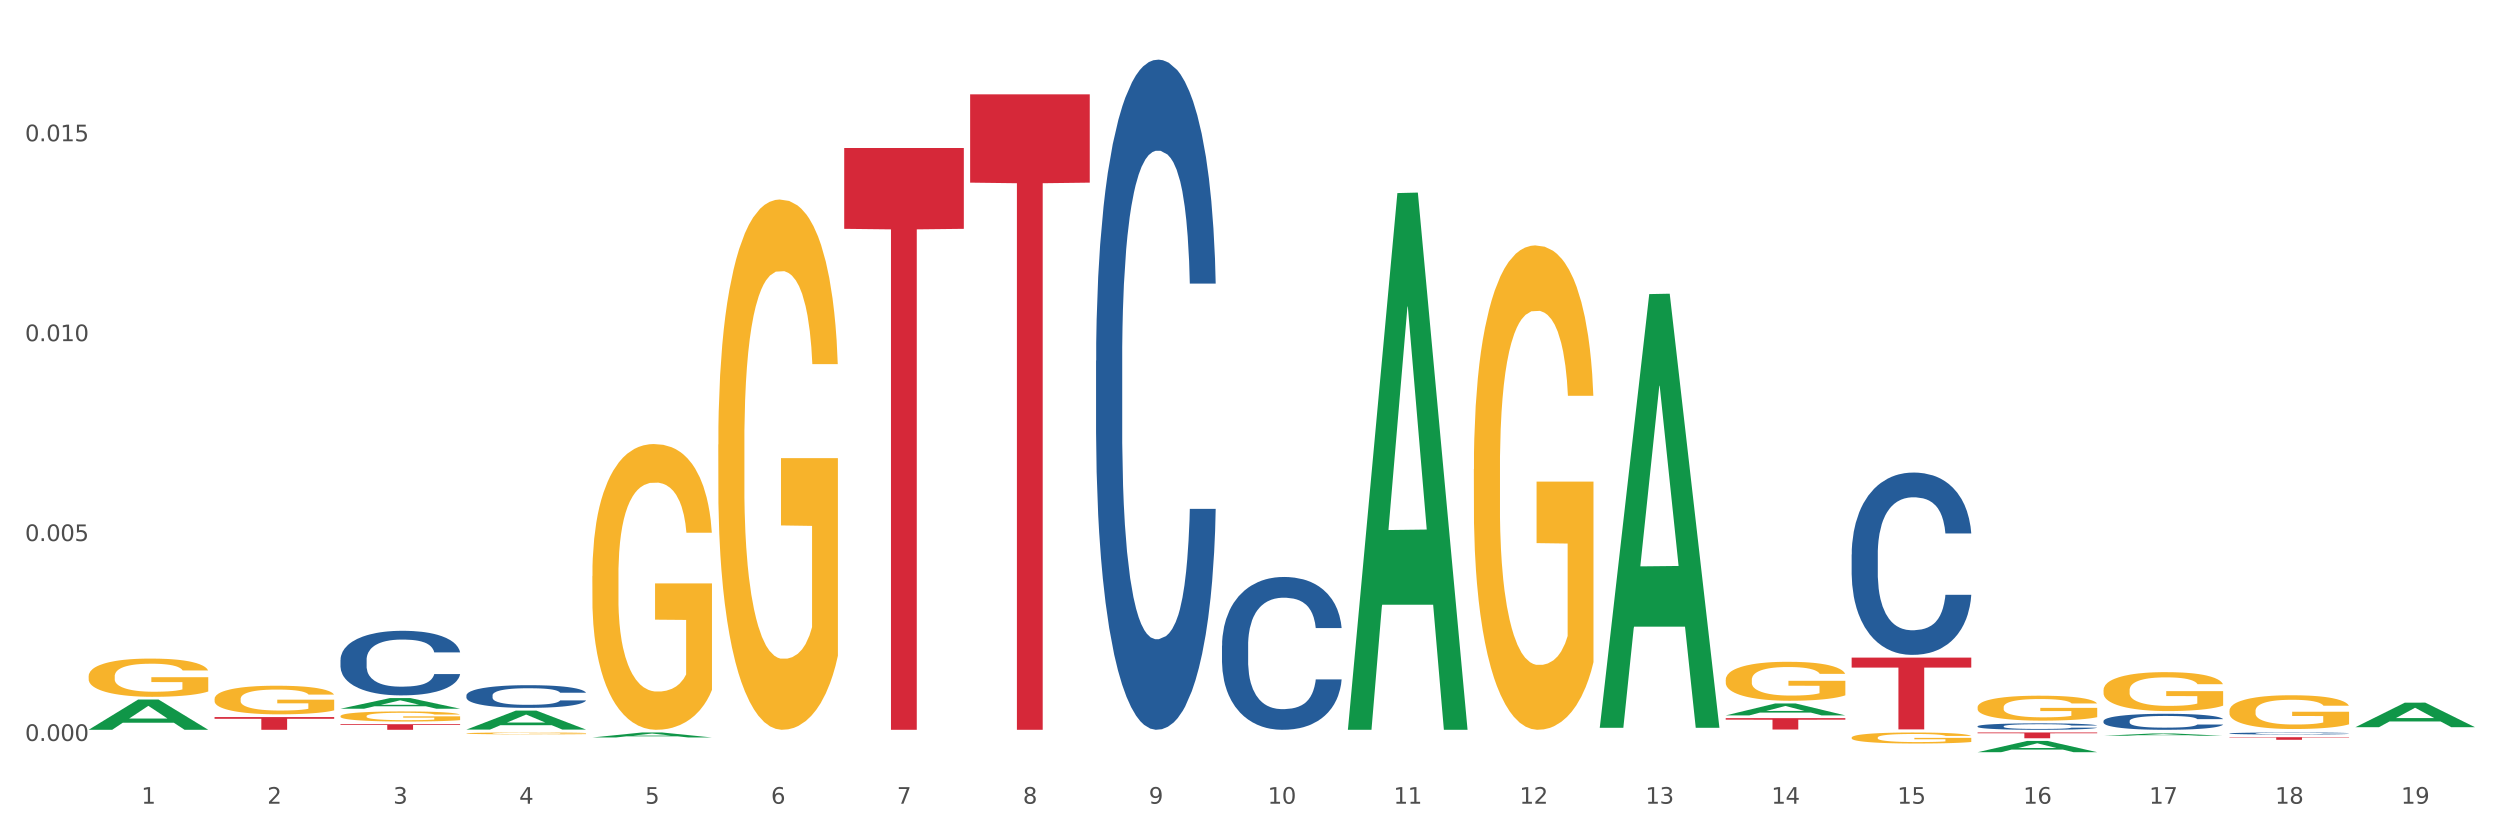 <?xml version="1.0" encoding="utf-8" standalone="no"?>
<!DOCTYPE svg PUBLIC "-//W3C//DTD SVG 1.1//EN"
  "http://www.w3.org/Graphics/SVG/1.1/DTD/svg11.dtd">
<svg xmlns:xlink="http://www.w3.org/1999/xlink" width="1080pt" height="360pt" viewBox="0 0 1080 360" xmlns="http://www.w3.org/2000/svg" version="1.1">
 <rect x="0" y="0" width="1080" height="360" fill="#333333" stroke="none"/>
 <defs>
  <style type="text/css">*{stroke-linejoin: round; stroke-linecap: butt}</style>
 </defs>
 <g id="figure_1">
  <g id="patch_1">
   <path d="M 0 360 
L 1080 360 
L 1080 0 
L 0 0 
z
" style="fill: #ffffff; stroke: #ffffff; stroke-linejoin: miter"/>
  </g>
  <g id="axes_1">
   <g id="matplotlib.axis_1">
    <g id="xtick_1">
     <g id="text_1">
      <!-- 1 -->
      <g style="fill: #4d4d4d" transform="translate(61.07 347.204) scale(0.096 -0.096)">
       <defs>
        <path id="DejaVuSans-31" d="M 794 531 
L 1825 531 
L 1825 4091 
L 703 3866 
L 703 4441 
L 1819 4666 
L 2450 4666 
L 2450 531 
L 3481 531 
L 3481 0 
L 794 0 
L 794 531 
z
" transform="scale(0.016)"/>
       </defs>
       <use xlink:href="#DejaVuSans-31"/>
      </g>
     </g>
    </g>
    <g id="xtick_2">
     <g id="text_2">
      <!-- 2 -->
      <g style="fill: #4d4d4d" transform="translate(115.472 347.204) scale(0.096 -0.096)">
       <defs>
        <path id="DejaVuSans-32" d="M 1228 531 
L 3431 531 
L 3431 0 
L 469 0 
L 469 531 
Q 828 903 1448 1529 
Q 2069 2156 2228 2338 
Q 2531 2678 2651 2914 
Q 2772 3150 2772 3378 
Q 2772 3750 2511 3984 
Q 2250 4219 1831 4219 
Q 1534 4219 1204 4116 
Q 875 4013 500 3803 
L 500 4441 
Q 881 4594 1212 4672 
Q 1544 4750 1819 4750 
Q 2544 4750 2975 4387 
Q 3406 4025 3406 3419 
Q 3406 3131 3298 2873 
Q 3191 2616 2906 2266 
Q 2828 2175 2409 1742 
Q 1991 1309 1228 531 
z
" transform="scale(0.016)"/>
       </defs>
       <use xlink:href="#DejaVuSans-32"/>
      </g>
     </g>
    </g>
    <g id="xtick_3">
     <g id="text_3">
      <!-- 3 -->
      <g style="fill: #4d4d4d" transform="translate(169.874 347.204) scale(0.096 -0.096)">
       <defs>
        <path id="DejaVuSans-33" d="M 2597 2516 
Q 3050 2419 3304 2112 
Q 3559 1806 3559 1356 
Q 3559 666 3084 287 
Q 2609 -91 1734 -91 
Q 1441 -91 1130 -33 
Q 819 25 488 141 
L 488 750 
Q 750 597 1062 519 
Q 1375 441 1716 441 
Q 2309 441 2620 675 
Q 2931 909 2931 1356 
Q 2931 1769 2642 2001 
Q 2353 2234 1838 2234 
L 1294 2234 
L 1294 2753 
L 1863 2753 
Q 2328 2753 2575 2939 
Q 2822 3125 2822 3475 
Q 2822 3834 2567 4026 
Q 2313 4219 1838 4219 
Q 1578 4219 1281 4162 
Q 984 4106 628 3988 
L 628 4550 
Q 988 4650 1302 4700 
Q 1616 4750 1894 4750 
Q 2613 4750 3031 4423 
Q 3450 4097 3450 3541 
Q 3450 3153 3228 2886 
Q 3006 2619 2597 2516 
z
" transform="scale(0.016)"/>
       </defs>
       <use xlink:href="#DejaVuSans-33"/>
      </g>
     </g>
    </g>
    <g id="xtick_4">
     <g id="text_4">
      <!-- 4 -->
      <g style="fill: #4d4d4d" transform="translate(224.276 347.204) scale(0.096 -0.096)">
       <defs>
        <path id="DejaVuSans-34" d="M 2419 4116 
L 825 1625 
L 2419 1625 
L 2419 4116 
z
M 2253 4666 
L 3047 4666 
L 3047 1625 
L 3713 1625 
L 3713 1100 
L 3047 1100 
L 3047 0 
L 2419 0 
L 2419 1100 
L 313 1100 
L 313 1709 
L 2253 4666 
z
" transform="scale(0.016)"/>
       </defs>
       <use xlink:href="#DejaVuSans-34"/>
      </g>
     </g>
    </g>
    <g id="xtick_5">
     <g id="text_5">
      <!-- 5 -->
      <g style="fill: #4d4d4d" transform="translate(278.678 347.204) scale(0.096 -0.096)">
       <defs>
        <path id="DejaVuSans-35" d="M 691 4666 
L 3169 4666 
L 3169 4134 
L 1269 4134 
L 1269 2991 
Q 1406 3038 1543 3061 
Q 1681 3084 1819 3084 
Q 2600 3084 3056 2656 
Q 3513 2228 3513 1497 
Q 3513 744 3044 326 
Q 2575 -91 1722 -91 
Q 1428 -91 1123 -41 
Q 819 9 494 109 
L 494 744 
Q 775 591 1075 516 
Q 1375 441 1709 441 
Q 2250 441 2565 725 
Q 2881 1009 2881 1497 
Q 2881 1984 2565 2268 
Q 2250 2553 1709 2553 
Q 1456 2553 1204 2497 
Q 953 2441 691 2322 
L 691 4666 
z
" transform="scale(0.016)"/>
       </defs>
       <use xlink:href="#DejaVuSans-35"/>
      </g>
     </g>
    </g>
    <g id="xtick_6">
     <g id="text_6">
      <!-- 6 -->
      <g style="fill: #4d4d4d" transform="translate(333.08 347.204) scale(0.096 -0.096)">
       <defs>
        <path id="DejaVuSans-36" d="M 2113 2584 
Q 1688 2584 1439 2293 
Q 1191 2003 1191 1497 
Q 1191 994 1439 701 
Q 1688 409 2113 409 
Q 2538 409 2786 701 
Q 3034 994 3034 1497 
Q 3034 2003 2786 2293 
Q 2538 2584 2113 2584 
z
M 3366 4563 
L 3366 3988 
Q 3128 4100 2886 4159 
Q 2644 4219 2406 4219 
Q 1781 4219 1451 3797 
Q 1122 3375 1075 2522 
Q 1259 2794 1537 2939 
Q 1816 3084 2150 3084 
Q 2853 3084 3261 2657 
Q 3669 2231 3669 1497 
Q 3669 778 3244 343 
Q 2819 -91 2113 -91 
Q 1303 -91 875 529 
Q 447 1150 447 2328 
Q 447 3434 972 4092 
Q 1497 4750 2381 4750 
Q 2619 4750 2861 4703 
Q 3103 4656 3366 4563 
z
" transform="scale(0.016)"/>
       </defs>
       <use xlink:href="#DejaVuSans-36"/>
      </g>
     </g>
    </g>
    <g id="xtick_7">
     <g id="text_7">
      <!-- 7 -->
      <g style="fill: #4d4d4d" transform="translate(387.482 347.204) scale(0.096 -0.096)">
       <defs>
        <path id="DejaVuSans-37" d="M 525 4666 
L 3525 4666 
L 3525 4397 
L 1831 0 
L 1172 0 
L 2766 4134 
L 525 4134 
L 525 4666 
z
" transform="scale(0.016)"/>
       </defs>
       <use xlink:href="#DejaVuSans-37"/>
      </g>
     </g>
    </g>
    <g id="xtick_8">
     <g id="text_8">
      <!-- 8 -->
      <g style="fill: #4d4d4d" transform="translate(441.884 347.204) scale(0.096 -0.096)">
       <defs>
        <path id="DejaVuSans-38" d="M 2034 2216 
Q 1584 2216 1326 1975 
Q 1069 1734 1069 1313 
Q 1069 891 1326 650 
Q 1584 409 2034 409 
Q 2484 409 2743 651 
Q 3003 894 3003 1313 
Q 3003 1734 2745 1975 
Q 2488 2216 2034 2216 
z
M 1403 2484 
Q 997 2584 770 2862 
Q 544 3141 544 3541 
Q 544 4100 942 4425 
Q 1341 4750 2034 4750 
Q 2731 4750 3128 4425 
Q 3525 4100 3525 3541 
Q 3525 3141 3298 2862 
Q 3072 2584 2669 2484 
Q 3125 2378 3379 2068 
Q 3634 1759 3634 1313 
Q 3634 634 3220 271 
Q 2806 -91 2034 -91 
Q 1263 -91 848 271 
Q 434 634 434 1313 
Q 434 1759 690 2068 
Q 947 2378 1403 2484 
z
M 1172 3481 
Q 1172 3119 1398 2916 
Q 1625 2713 2034 2713 
Q 2441 2713 2670 2916 
Q 2900 3119 2900 3481 
Q 2900 3844 2670 4047 
Q 2441 4250 2034 4250 
Q 1625 4250 1398 4047 
Q 1172 3844 1172 3481 
z
" transform="scale(0.016)"/>
       </defs>
       <use xlink:href="#DejaVuSans-38"/>
      </g>
     </g>
    </g>
    <g id="xtick_9">
     <g id="text_9">
      <!-- 9 -->
      <g style="fill: #4d4d4d" transform="translate(496.286 347.204) scale(0.096 -0.096)">
       <defs>
        <path id="DejaVuSans-39" d="M 703 97 
L 703 672 
Q 941 559 1184 500 
Q 1428 441 1663 441 
Q 2288 441 2617 861 
Q 2947 1281 2994 2138 
Q 2813 1869 2534 1725 
Q 2256 1581 1919 1581 
Q 1219 1581 811 2004 
Q 403 2428 403 3163 
Q 403 3881 828 4315 
Q 1253 4750 1959 4750 
Q 2769 4750 3195 4129 
Q 3622 3509 3622 2328 
Q 3622 1225 3098 567 
Q 2575 -91 1691 -91 
Q 1453 -91 1209 -44 
Q 966 3 703 97 
z
M 1959 2075 
Q 2384 2075 2632 2365 
Q 2881 2656 2881 3163 
Q 2881 3666 2632 3958 
Q 2384 4250 1959 4250 
Q 1534 4250 1286 3958 
Q 1038 3666 1038 3163 
Q 1038 2656 1286 2365 
Q 1534 2075 1959 2075 
z
" transform="scale(0.016)"/>
       </defs>
       <use xlink:href="#DejaVuSans-39"/>
      </g>
     </g>
    </g>
    <g id="xtick_10">
     <g id="text_10">
      <!-- 10 -->
      <g style="fill: #4d4d4d" transform="translate(547.634 347.204) scale(0.096 -0.096)">
       <defs>
        <path id="DejaVuSans-30" d="M 2034 4250 
Q 1547 4250 1301 3770 
Q 1056 3291 1056 2328 
Q 1056 1369 1301 889 
Q 1547 409 2034 409 
Q 2525 409 2770 889 
Q 3016 1369 3016 2328 
Q 3016 3291 2770 3770 
Q 2525 4250 2034 4250 
z
M 2034 4750 
Q 2819 4750 3233 4129 
Q 3647 3509 3647 2328 
Q 3647 1150 3233 529 
Q 2819 -91 2034 -91 
Q 1250 -91 836 529 
Q 422 1150 422 2328 
Q 422 3509 836 4129 
Q 1250 4750 2034 4750 
z
" transform="scale(0.016)"/>
       </defs>
       <use xlink:href="#DejaVuSans-31"/>
       <use xlink:href="#DejaVuSans-30" transform="translate(63.623 0)"/>
      </g>
     </g>
    </g>
    <g id="xtick_11">
     <g id="text_11">
      <!-- 11 -->
      <g style="fill: #4d4d4d" transform="translate(602.035 347.204) scale(0.096 -0.096)">
       <use xlink:href="#DejaVuSans-31"/>
       <use xlink:href="#DejaVuSans-31" transform="translate(63.623 0)"/>
      </g>
     </g>
    </g>
    <g id="xtick_12">
     <g id="text_12">
      <!-- 12 -->
      <g style="fill: #4d4d4d" transform="translate(656.437 347.204) scale(0.096 -0.096)">
       <use xlink:href="#DejaVuSans-31"/>
       <use xlink:href="#DejaVuSans-32" transform="translate(63.623 0)"/>
      </g>
     </g>
    </g>
    <g id="xtick_13">
     <g id="text_13">
      <!-- 13 -->
      <g style="fill: #4d4d4d" transform="translate(710.839 347.204) scale(0.096 -0.096)">
       <use xlink:href="#DejaVuSans-31"/>
       <use xlink:href="#DejaVuSans-33" transform="translate(63.623 0)"/>
      </g>
     </g>
    </g>
    <g id="xtick_14">
     <g id="text_14">
      <!-- 14 -->
      <g style="fill: #4d4d4d" transform="translate(765.241 347.204) scale(0.096 -0.096)">
       <use xlink:href="#DejaVuSans-31"/>
       <use xlink:href="#DejaVuSans-34" transform="translate(63.623 0)"/>
      </g>
     </g>
    </g>
    <g id="xtick_15">
     <g id="text_15">
      <!-- 15 -->
      <g style="fill: #4d4d4d" transform="translate(819.643 347.204) scale(0.096 -0.096)">
       <use xlink:href="#DejaVuSans-31"/>
       <use xlink:href="#DejaVuSans-35" transform="translate(63.623 0)"/>
      </g>
     </g>
    </g>
    <g id="xtick_16">
     <g id="text_16">
      <!-- 16 -->
      <g style="fill: #4d4d4d" transform="translate(874.045 347.204) scale(0.096 -0.096)">
       <use xlink:href="#DejaVuSans-31"/>
       <use xlink:href="#DejaVuSans-36" transform="translate(63.623 0)"/>
      </g>
     </g>
    </g>
    <g id="xtick_17">
     <g id="text_17">
      <!-- 17 -->
      <g style="fill: #4d4d4d" transform="translate(928.447 347.204) scale(0.096 -0.096)">
       <use xlink:href="#DejaVuSans-31"/>
       <use xlink:href="#DejaVuSans-37" transform="translate(63.623 0)"/>
      </g>
     </g>
    </g>
    <g id="xtick_18">
     <g id="text_18">
      <!-- 18 -->
      <g style="fill: #4d4d4d" transform="translate(982.849 347.204) scale(0.096 -0.096)">
       <use xlink:href="#DejaVuSans-31"/>
       <use xlink:href="#DejaVuSans-38" transform="translate(63.623 0)"/>
      </g>
     </g>
    </g>
    <g id="xtick_19">
     <g id="text_19">
      <!-- 19 -->
      <g style="fill: #4d4d4d" transform="translate(1037.251 347.204) scale(0.096 -0.096)">
       <use xlink:href="#DejaVuSans-31"/>
       <use xlink:href="#DejaVuSans-39" transform="translate(63.623 0)"/>
      </g>
     </g>
    </g>
    <g id="xtick_20"/>
    <g id="xtick_21"/>
    <g id="xtick_22"/>
    <g id="xtick_23"/>
    <g id="xtick_24"/>
    <g id="xtick_25"/>
    <g id="xtick_26"/>
    <g id="xtick_27"/>
    <g id="xtick_28"/>
    <g id="xtick_29"/>
    <g id="xtick_30"/>
    <g id="xtick_31"/>
    <g id="xtick_32"/>
    <g id="xtick_33"/>
    <g id="xtick_34"/>
    <g id="xtick_35"/>
    <g id="xtick_36"/>
    <g id="xtick_37"/>
   </g>
   <g id="matplotlib.axis_2">
    <g id="ytick_1">
     <g id="text_20">
      <!-- 0.000 -->
      <g style="fill: #4d4d4d" transform="translate(10.8 320.085) scale(0.096 -0.096)">
       <defs>
        <path id="DejaVuSans-2e" d="M 684 794 
L 1344 794 
L 1344 0 
L 684 0 
L 684 794 
z
" transform="scale(0.016)"/>
       </defs>
       <use xlink:href="#DejaVuSans-30"/>
       <use xlink:href="#DejaVuSans-2e" transform="translate(63.623 0)"/>
       <use xlink:href="#DejaVuSans-30" transform="translate(95.41 0)"/>
       <use xlink:href="#DejaVuSans-30" transform="translate(159.033 0)"/>
       <use xlink:href="#DejaVuSans-30" transform="translate(222.656 0)"/>
      </g>
     </g>
    </g>
    <g id="ytick_2">
     <g id="text_21">
      <!-- 0.005 -->
      <g style="fill: #4d4d4d" transform="translate(10.8 233.733) scale(0.096 -0.096)">
       <use xlink:href="#DejaVuSans-30"/>
       <use xlink:href="#DejaVuSans-2e" transform="translate(63.623 0)"/>
       <use xlink:href="#DejaVuSans-30" transform="translate(95.41 0)"/>
       <use xlink:href="#DejaVuSans-30" transform="translate(159.033 0)"/>
       <use xlink:href="#DejaVuSans-35" transform="translate(222.656 0)"/>
      </g>
     </g>
    </g>
    <g id="ytick_3">
     <g id="text_22">
      <!-- 0.010 -->
      <g style="fill: #4d4d4d" transform="translate(10.8 147.381) scale(0.096 -0.096)">
       <use xlink:href="#DejaVuSans-30"/>
       <use xlink:href="#DejaVuSans-2e" transform="translate(63.623 0)"/>
       <use xlink:href="#DejaVuSans-30" transform="translate(95.41 0)"/>
       <use xlink:href="#DejaVuSans-31" transform="translate(159.033 0)"/>
       <use xlink:href="#DejaVuSans-30" transform="translate(222.656 0)"/>
      </g>
     </g>
    </g>
    <g id="ytick_4">
     <g id="text_23">
      <!-- 0.015 -->
      <g style="fill: #4d4d4d" transform="translate(10.8 61.029) scale(0.096 -0.096)">
       <use xlink:href="#DejaVuSans-30"/>
       <use xlink:href="#DejaVuSans-2e" transform="translate(63.623 0)"/>
       <use xlink:href="#DejaVuSans-30" transform="translate(95.41 0)"/>
       <use xlink:href="#DejaVuSans-31" transform="translate(159.033 0)"/>
       <use xlink:href="#DejaVuSans-35" transform="translate(222.656 0)"/>
      </g>
     </g>
    </g>
    <g id="ytick_5"/>
    <g id="ytick_6"/>
    <g id="ytick_7"/>
    <g id="ytick_8"/>
   </g>
   <g id="PolyCollection_1">
    <path d="M 38.283 315.25 
L 38.336 315.238 
L 59.648 302.21 
L 68.493 302.198 
L 89.965 315.275 
L 79.735 315.275 
L 75.1 312.23 
L 53.095 312.23 
L 52.935 312.279 
L 48.46 315.275 
L 38.283 315.275 
L 38.283 315.25 
L 55.865 310.412 
L 72.329 310.4 
L 64.177 304.985 
L 64.071 304.96 
L 63.964 304.997 
L 55.812 310.4 
L 55.865 310.412 
L 38.283 315.25 
z
" clip-path="url(#pefbe4f7222)" style="fill: #109648"/>
    <path d="M 147.087 306.165 
L 147.14 306.161 
L 168.452 301.576 
L 177.297 301.572 
L 198.769 306.174 
L 188.539 306.174 
L 183.904 305.102 
L 161.899 305.102 
L 161.739 305.119 
L 157.263 306.174 
L 147.087 306.174 
L 147.087 306.165 
L 164.669 304.463 
L 181.133 304.458 
L 172.981 302.553 
L 172.875 302.544 
L 172.768 302.557 
L 164.616 304.458 
L 164.669 304.463 
L 147.087 306.165 
z
" clip-path="url(#pefbe4f7222)" style="fill: #109648"/>
    <path d="M 201.489 315.171 
L 201.542 315.163 
L 222.854 306.98 
L 231.699 306.973 
L 253.171 315.186 
L 242.941 315.186 
L 238.306 313.274 
L 216.301 313.274 
L 216.141 313.305 
L 211.665 315.186 
L 201.489 315.186 
L 201.489 315.171 
L 219.071 312.132 
L 235.535 312.125 
L 227.383 308.723 
L 227.277 308.708 
L 227.17 308.731 
L 219.018 312.125 
L 219.071 312.132 
L 201.489 315.171 
z
" clip-path="url(#pefbe4f7222)" style="fill: #109648"/>
    <path d="M 255.891 318.587 
L 255.944 318.585 
L 277.256 316.44 
L 286.101 316.438 
L 307.573 318.591 
L 297.343 318.591 
L 292.707 318.089 
L 270.703 318.089 
L 270.543 318.098 
L 266.067 318.591 
L 255.891 318.591 
L 255.891 318.587 
L 273.473 317.79 
L 289.937 317.788 
L 281.785 316.897 
L 281.678 316.893 
L 281.572 316.899 
L 273.42 317.788 
L 273.473 317.79 
L 255.891 318.587 
z
" clip-path="url(#pefbe4f7222)" style="fill: #109648"/>
    <path d="M 582.303 314.839 
L 582.356 314.621 
L 603.668 83.408 
L 612.512 83.19 
L 633.984 315.275 
L 623.755 315.275 
L 619.119 261.231 
L 597.114 261.231 
L 596.955 262.102 
L 592.479 315.275 
L 582.303 315.275 
L 582.303 314.839 
L 599.885 228.978 
L 616.349 228.761 
L 608.197 132.658 
L 608.09 132.222 
L 607.984 132.876 
L 599.832 228.761 
L 599.885 228.978 
L 582.303 314.839 
z
" clip-path="url(#pefbe4f7222)" style="fill: #109648"/>
    <path d="M 691.106 314.048 
L 691.16 313.872 
L 712.472 127.051 
L 721.316 126.875 
L 742.788 314.4 
L 732.558 314.4 
L 727.923 270.732 
L 705.918 270.732 
L 705.759 271.437 
L 701.283 314.4 
L 691.106 314.4 
L 691.106 314.048 
L 708.689 244.673 
L 725.153 244.497 
L 717.001 166.845 
L 716.894 166.493 
L 716.788 167.021 
L 708.636 244.497 
L 708.689 244.673 
L 691.106 314.048 
z
" clip-path="url(#pefbe4f7222)" style="fill: #109648"/>
    <path d="M 1017.518 314.142 
L 1017.571 314.132 
L 1038.884 303.545 
L 1047.728 303.535 
L 1069.2 314.162 
L 1058.97 314.162 
L 1054.335 311.687 
L 1032.33 311.687 
L 1032.17 311.727 
L 1027.695 314.162 
L 1017.518 314.162 
L 1017.518 314.142 
L 1035.101 310.21 
L 1051.564 310.2 
L 1043.412 305.8 
L 1043.306 305.78 
L 1043.199 305.81 
L 1035.047 310.2 
L 1035.101 310.21 
L 1017.518 314.142 
z
" clip-path="url(#pefbe4f7222)" style="fill: #109648"/>
    <path d="M 908.714 317.845 
L 908.768 317.844 
L 930.08 316.85 
L 938.924 316.849 
L 960.396 317.847 
L 950.166 317.847 
L 945.531 317.615 
L 923.526 317.615 
L 923.366 317.618 
L 918.891 317.847 
L 908.714 317.847 
L 908.714 317.845 
L 926.297 317.476 
L 942.76 317.475 
L 934.608 317.062 
L 934.502 317.06 
L 934.395 317.063 
L 926.243 317.475 
L 926.297 317.476 
L 908.714 317.845 
z
" clip-path="url(#pefbe4f7222)" style="fill: #109648"/>
    <path d="M 255.891 248.869 
L 255.952 248.756 
L 255.952 244.697 
L 256.074 241.202 
L 256.684 232.746 
L 257.599 225.756 
L 258.27 222.035 
L 258.942 218.991 
L 259.735 215.947 
L 260.711 212.79 
L 262.481 208.168 
L 263.579 205.8 
L 264.921 203.32 
L 267.362 199.712 
L 269.132 197.683 
L 270.962 195.991 
L 273.952 193.962 
L 275.905 193.06 
L 277.979 192.384 
L 280.481 191.933 
L 282.372 191.82 
L 286.522 192.158 
L 290.061 193.173 
L 291.769 193.962 
L 293.966 195.315 
L 295.125 196.217 
L 297.017 198.021 
L 298.969 200.388 
L 300.312 202.418 
L 302.325 206.251 
L 303.851 210.084 
L 305.254 214.82 
L 305.986 218.089 
L 306.535 221.133 
L 307.024 224.628 
L 307.512 230.153 
L 296.528 230.153 
L 296.101 226.207 
L 295.43 222.486 
L 294.454 218.879 
L 293.6 216.624 
L 292.135 213.805 
L 290.793 212.001 
L 289.389 210.648 
L 287.681 209.521 
L 286.339 208.957 
L 284.447 208.506 
L 280.725 208.619 
L 278.223 209.521 
L 276.515 210.648 
L 275.416 211.663 
L 274.44 212.79 
L 273.342 214.369 
L 272.06 216.736 
L 271.145 218.879 
L 270.23 221.584 
L 269.498 224.29 
L 268.827 227.447 
L 268.277 230.829 
L 267.85 234.324 
L 267.484 238.609 
L 267.179 245.712 
L 267.179 261.158 
L 267.301 264.653 
L 267.606 269.275 
L 267.972 272.77 
L 268.582 276.942 
L 269.132 279.76 
L 270.169 283.819 
L 271.328 287.202 
L 272.244 289.344 
L 273.159 291.148 
L 274.745 293.628 
L 276.515 295.657 
L 278.04 296.898 
L 280.115 298.025 
L 281.518 298.476 
L 282.739 298.702 
L 285.728 298.702 
L 287.864 298.363 
L 290.244 297.574 
L 292.074 296.559 
L 293.6 295.319 
L 295.308 293.29 
L 296.406 291.373 
L 296.406 267.81 
L 282.983 267.697 
L 282.983 252.025 
L 307.573 252.025 
L 307.573 298.025 
L 306.535 300.393 
L 305.376 302.535 
L 304.156 304.452 
L 302.325 306.819 
L 300.129 309.074 
L 298.176 310.652 
L 296.101 312.005 
L 293.661 313.246 
L 290.488 314.373 
L 288.535 314.824 
L 286.094 315.162 
L 283.227 315.275 
L 280.725 315.049 
L 278.284 314.486 
L 275.722 313.471 
L 273.22 312.005 
L 271.328 310.54 
L 269.437 308.736 
L 267.423 306.368 
L 265.837 304.113 
L 264.616 302.084 
L 263.274 299.491 
L 261.81 296.108 
L 260.711 293.064 
L 259.735 289.907 
L 258.698 285.849 
L 257.965 282.354 
L 257.233 277.957 
L 256.806 274.687 
L 256.318 269.613 
L 255.952 262.511 
L 255.891 248.869 
z
" clip-path="url(#pefbe4f7222)" style="fill: #f7b32b"/>
    <path d="M 310.293 192.045 
L 310.354 191.836 
L 310.354 184.304 
L 310.476 177.818 
L 311.086 162.127 
L 312.001 149.155 
L 312.672 142.251 
L 313.344 136.602 
L 314.137 130.953 
L 315.113 125.095 
L 316.883 116.517 
L 317.981 112.124 
L 319.323 107.521 
L 321.764 100.826 
L 323.534 97.06 
L 325.364 93.922 
L 328.354 90.156 
L 330.307 88.482 
L 332.381 87.227 
L 334.883 86.39 
L 336.774 86.18 
L 340.924 86.808 
L 344.463 88.691 
L 346.171 90.156 
L 348.368 92.666 
L 349.527 94.34 
L 351.419 97.687 
L 353.371 102.081 
L 354.714 105.847 
L 356.727 112.96 
L 358.253 120.074 
L 359.656 128.861 
L 360.388 134.928 
L 360.937 140.577 
L 361.425 147.063 
L 361.914 157.315 
L 350.93 157.315 
L 350.503 149.992 
L 349.832 143.088 
L 348.856 136.393 
L 348.002 132.209 
L 346.537 126.978 
L 345.195 123.631 
L 343.791 121.12 
L 342.083 119.028 
L 340.741 117.982 
L 338.849 117.145 
L 335.127 117.354 
L 332.625 119.028 
L 330.917 121.12 
L 329.818 123.003 
L 328.842 125.095 
L 327.744 128.024 
L 326.462 132.418 
L 325.547 136.393 
L 324.632 141.414 
L 323.9 146.435 
L 323.228 152.294 
L 322.679 158.57 
L 322.252 165.056 
L 321.886 173.006 
L 321.581 186.187 
L 321.581 214.85 
L 321.703 221.336 
L 322.008 229.914 
L 322.374 236.4 
L 322.984 244.141 
L 323.534 249.371 
L 324.571 256.903 
L 325.73 263.18 
L 326.645 267.155 
L 327.561 270.502 
L 329.147 275.105 
L 330.917 278.871 
L 332.442 281.172 
L 334.517 283.265 
L 335.92 284.101 
L 337.14 284.52 
L 340.13 284.52 
L 342.266 283.892 
L 344.646 282.428 
L 346.476 280.545 
L 348.002 278.243 
L 349.71 274.477 
L 350.808 270.921 
L 350.808 227.194 
L 337.385 226.985 
L 337.385 197.903 
L 361.975 197.903 
L 361.975 283.265 
L 360.937 287.658 
L 359.778 291.633 
L 358.558 295.19 
L 356.727 299.584 
L 354.53 303.768 
L 352.578 306.697 
L 350.503 309.208 
L 348.063 311.509 
L 344.89 313.601 
L 342.937 314.438 
L 340.496 315.066 
L 337.629 315.275 
L 335.127 314.857 
L 332.686 313.81 
L 330.123 311.927 
L 327.622 309.208 
L 325.73 306.488 
L 323.839 303.14 
L 321.825 298.747 
L 320.239 294.562 
L 319.018 290.796 
L 317.676 285.984 
L 316.211 279.708 
L 315.113 274.059 
L 314.137 268.201 
L 313.1 260.669 
L 312.367 254.183 
L 311.635 246.024 
L 311.208 239.956 
L 310.72 230.541 
L 310.354 217.361 
L 310.293 192.045 
z
" clip-path="url(#pefbe4f7222)" style="fill: #f7b32b"/>
    <path d="M 799.91 318.64 
L 799.971 318.636 
L 799.971 318.479 
L 800.093 318.344 
L 800.704 318.018 
L 801.619 317.748 
L 802.29 317.604 
L 802.961 317.487 
L 803.754 317.369 
L 804.731 317.247 
L 806.5 317.069 
L 807.599 316.977 
L 808.941 316.882 
L 811.382 316.742 
L 813.151 316.664 
L 814.982 316.599 
L 817.972 316.52 
L 819.924 316.486 
L 821.999 316.459 
L 824.5 316.442 
L 826.392 316.438 
L 830.541 316.451 
L 834.08 316.49 
L 835.789 316.52 
L 837.985 316.573 
L 839.145 316.607 
L 841.036 316.677 
L 842.989 316.769 
L 844.331 316.847 
L 846.345 316.995 
L 847.87 317.143 
L 849.274 317.326 
L 850.006 317.452 
L 850.555 317.569 
L 851.043 317.704 
L 851.531 317.918 
L 840.548 317.918 
L 840.121 317.765 
L 839.45 317.622 
L 838.473 317.482 
L 837.619 317.395 
L 836.155 317.287 
L 834.812 317.217 
L 833.409 317.165 
L 831.7 317.121 
L 830.358 317.099 
L 828.467 317.082 
L 824.744 317.086 
L 822.243 317.121 
L 820.534 317.165 
L 819.436 317.204 
L 818.46 317.247 
L 817.361 317.308 
L 816.08 317.4 
L 815.165 317.482 
L 814.249 317.587 
L 813.517 317.691 
L 812.846 317.813 
L 812.297 317.944 
L 811.87 318.079 
L 811.504 318.244 
L 811.199 318.518 
L 811.199 319.115 
L 811.321 319.25 
L 811.626 319.428 
L 811.992 319.563 
L 812.602 319.724 
L 813.151 319.833 
L 814.188 319.99 
L 815.348 320.12 
L 816.263 320.203 
L 817.178 320.273 
L 818.765 320.369 
L 820.534 320.447 
L 822.06 320.495 
L 824.134 320.538 
L 825.538 320.556 
L 826.758 320.564 
L 829.748 320.564 
L 831.884 320.551 
L 834.263 320.521 
L 836.094 320.482 
L 837.619 320.434 
L 839.328 320.355 
L 840.426 320.281 
L 840.426 319.372 
L 827.002 319.367 
L 827.002 318.762 
L 851.592 318.762 
L 851.592 320.538 
L 850.555 320.63 
L 849.396 320.712 
L 848.175 320.786 
L 846.345 320.878 
L 844.148 320.965 
L 842.195 321.026 
L 840.121 321.078 
L 837.68 321.126 
L 834.507 321.169 
L 832.555 321.187 
L 830.114 321.2 
L 827.246 321.204 
L 824.744 321.196 
L 822.304 321.174 
L 819.741 321.135 
L 817.239 321.078 
L 815.348 321.021 
L 813.456 320.952 
L 811.443 320.86 
L 809.856 320.773 
L 808.636 320.695 
L 807.293 320.595 
L 805.829 320.464 
L 804.731 320.347 
L 803.754 320.225 
L 802.717 320.068 
L 801.985 319.933 
L 801.253 319.763 
L 800.826 319.637 
L 800.337 319.441 
L 799.971 319.167 
L 799.91 318.64 
z
" clip-path="url(#pefbe4f7222)" style="fill: #f7b32b"/>
    <path d="M 854.312 305.522 
L 854.373 305.512 
L 854.373 305.158 
L 854.495 304.852 
L 855.106 304.113 
L 856.021 303.503 
L 856.692 303.177 
L 857.363 302.911 
L 858.156 302.646 
L 859.133 302.37 
L 860.902 301.966 
L 862 301.759 
L 863.343 301.542 
L 865.784 301.227 
L 867.553 301.05 
L 869.384 300.902 
L 872.373 300.725 
L 874.326 300.646 
L 876.401 300.587 
L 878.902 300.547 
L 880.794 300.537 
L 884.943 300.567 
L 888.482 300.656 
L 890.191 300.725 
L 892.387 300.843 
L 893.547 300.922 
L 895.438 301.079 
L 897.391 301.286 
L 898.733 301.463 
L 900.747 301.798 
L 902.272 302.133 
L 903.675 302.547 
L 904.408 302.833 
L 904.957 303.099 
L 905.445 303.404 
L 905.933 303.887 
L 894.95 303.887 
L 894.523 303.542 
L 893.852 303.217 
L 892.875 302.902 
L 892.021 302.705 
L 890.557 302.458 
L 889.214 302.301 
L 887.811 302.183 
L 886.102 302.084 
L 884.76 302.035 
L 882.868 301.995 
L 879.146 302.005 
L 876.645 302.084 
L 874.936 302.183 
L 873.838 302.271 
L 872.862 302.37 
L 871.763 302.508 
L 870.482 302.714 
L 869.567 302.902 
L 868.651 303.138 
L 867.919 303.374 
L 867.248 303.65 
L 866.699 303.946 
L 866.272 304.251 
L 865.906 304.626 
L 865.601 305.246 
L 865.601 306.596 
L 865.723 306.901 
L 866.028 307.305 
L 866.394 307.61 
L 867.004 307.975 
L 867.553 308.221 
L 868.59 308.576 
L 869.75 308.871 
L 870.665 309.058 
L 871.58 309.216 
L 873.167 309.433 
L 874.936 309.61 
L 876.462 309.718 
L 878.536 309.817 
L 879.94 309.856 
L 881.16 309.876 
L 884.15 309.876 
L 886.285 309.847 
L 888.665 309.778 
L 890.496 309.689 
L 892.021 309.581 
L 893.73 309.403 
L 894.828 309.236 
L 894.828 307.177 
L 881.404 307.167 
L 881.404 305.798 
L 905.994 305.798 
L 905.994 309.817 
L 904.957 310.024 
L 903.798 310.211 
L 902.577 310.379 
L 900.747 310.585 
L 898.55 310.782 
L 896.597 310.92 
L 894.523 311.039 
L 892.082 311.147 
L 888.909 311.245 
L 886.957 311.285 
L 884.516 311.314 
L 881.648 311.324 
L 879.146 311.304 
L 876.706 311.255 
L 874.143 311.167 
L 871.641 311.039 
L 869.75 310.91 
L 867.858 310.753 
L 865.845 310.546 
L 864.258 310.349 
L 863.038 310.172 
L 861.695 309.945 
L 860.231 309.65 
L 859.133 309.384 
L 858.156 309.108 
L 857.119 308.753 
L 856.387 308.448 
L 855.655 308.064 
L 855.228 307.778 
L 854.739 307.335 
L 854.373 306.714 
L 854.312 305.522 
z
" clip-path="url(#pefbe4f7222)" style="fill: #f7b32b"/>
    <path d="M 92.685 301.945 
L 92.746 301.934 
L 92.746 301.527 
L 92.868 301.177 
L 93.478 300.329 
L 94.393 299.628 
L 95.065 299.256 
L 95.736 298.95 
L 96.529 298.645 
L 97.505 298.329 
L 99.275 297.866 
L 100.373 297.628 
L 101.716 297.38 
L 104.156 297.018 
L 105.926 296.815 
L 107.756 296.645 
L 110.746 296.442 
L 112.699 296.352 
L 114.773 296.284 
L 117.275 296.239 
L 119.167 296.227 
L 123.316 296.261 
L 126.855 296.363 
L 128.563 296.442 
L 130.76 296.578 
L 131.919 296.668 
L 133.811 296.849 
L 135.763 297.086 
L 137.106 297.289 
L 139.119 297.674 
L 140.645 298.058 
L 142.048 298.532 
L 142.78 298.86 
L 143.33 299.165 
L 143.818 299.515 
L 144.306 300.069 
L 133.323 300.069 
L 132.896 299.674 
L 132.224 299.301 
L 131.248 298.939 
L 130.394 298.713 
L 128.929 298.431 
L 127.587 298.25 
L 126.184 298.114 
L 124.475 298.001 
L 123.133 297.945 
L 121.241 297.9 
L 117.519 297.911 
L 115.017 298.001 
L 113.309 298.114 
L 112.211 298.216 
L 111.234 298.329 
L 110.136 298.487 
L 108.855 298.724 
L 107.939 298.939 
L 107.024 299.21 
L 106.292 299.482 
L 105.621 299.798 
L 105.072 300.137 
L 104.644 300.487 
L 104.278 300.917 
L 103.973 301.629 
L 103.973 303.177 
L 104.095 303.527 
L 104.4 303.99 
L 104.766 304.34 
L 105.377 304.759 
L 105.926 305.041 
L 106.963 305.448 
L 108.122 305.787 
L 109.038 306.002 
L 109.953 306.182 
L 111.539 306.431 
L 113.309 306.634 
L 114.834 306.759 
L 116.909 306.872 
L 118.312 306.917 
L 119.533 306.939 
L 122.523 306.939 
L 124.658 306.905 
L 127.038 306.826 
L 128.868 306.725 
L 130.394 306.6 
L 132.102 306.397 
L 133.201 306.205 
L 133.201 303.843 
L 119.777 303.832 
L 119.777 302.261 
L 144.367 302.261 
L 144.367 306.872 
L 143.33 307.109 
L 142.17 307.324 
L 140.95 307.516 
L 139.119 307.753 
L 136.923 307.979 
L 134.97 308.137 
L 132.896 308.273 
L 130.455 308.397 
L 127.282 308.51 
L 125.329 308.555 
L 122.889 308.589 
L 120.021 308.6 
L 117.519 308.578 
L 115.078 308.521 
L 112.516 308.42 
L 110.014 308.273 
L 108.122 308.126 
L 106.231 307.945 
L 104.217 307.708 
L 102.631 307.482 
L 101.41 307.278 
L 100.068 307.018 
L 98.604 306.68 
L 97.505 306.374 
L 96.529 306.058 
L 95.492 305.651 
L 94.76 305.301 
L 94.027 304.86 
L 93.6 304.533 
L 93.112 304.024 
L 92.746 303.312 
L 92.685 301.945 
z
" clip-path="url(#pefbe4f7222)" style="fill: #f7b32b"/>
    <path d="M 38.283 292.142 
L 38.344 292.126 
L 38.344 291.583 
L 38.466 291.115 
L 39.076 289.982 
L 39.991 289.046 
L 40.663 288.548 
L 41.334 288.14 
L 42.127 287.733 
L 43.103 287.31 
L 44.873 286.691 
L 45.971 286.374 
L 47.314 286.041 
L 49.754 285.558 
L 51.524 285.286 
L 53.354 285.06 
L 56.344 284.788 
L 58.297 284.667 
L 60.371 284.577 
L 62.873 284.516 
L 64.765 284.501 
L 68.914 284.547 
L 72.453 284.683 
L 74.161 284.788 
L 76.358 284.969 
L 77.517 285.09 
L 79.409 285.332 
L 81.361 285.649 
L 82.704 285.921 
L 84.717 286.434 
L 86.243 286.947 
L 87.646 287.582 
L 88.378 288.019 
L 88.928 288.427 
L 89.416 288.895 
L 89.904 289.635 
L 78.921 289.635 
L 78.494 289.107 
L 77.822 288.608 
L 76.846 288.125 
L 75.992 287.823 
L 74.527 287.446 
L 73.185 287.204 
L 71.782 287.023 
L 70.073 286.872 
L 68.731 286.796 
L 66.839 286.736 
L 63.117 286.751 
L 60.615 286.872 
L 58.907 287.023 
L 57.809 287.159 
L 56.832 287.31 
L 55.734 287.521 
L 54.453 287.838 
L 53.537 288.125 
L 52.622 288.488 
L 51.89 288.85 
L 51.219 289.273 
L 50.67 289.726 
L 50.242 290.194 
L 49.876 290.767 
L 49.571 291.719 
L 49.571 293.787 
L 49.693 294.255 
L 49.998 294.874 
L 50.364 295.343 
L 50.975 295.901 
L 51.524 296.279 
L 52.561 296.822 
L 53.72 297.275 
L 54.636 297.562 
L 55.551 297.804 
L 57.137 298.136 
L 58.907 298.408 
L 60.432 298.574 
L 62.507 298.725 
L 63.91 298.785 
L 65.131 298.815 
L 68.121 298.815 
L 70.256 298.77 
L 72.636 298.664 
L 74.466 298.528 
L 75.992 298.362 
L 77.7 298.091 
L 78.799 297.834 
L 78.799 294.678 
L 65.375 294.663 
L 65.375 292.564 
L 89.965 292.564 
L 89.965 298.725 
L 88.928 299.042 
L 87.768 299.329 
L 86.548 299.585 
L 84.717 299.902 
L 82.521 300.204 
L 80.568 300.416 
L 78.494 300.597 
L 76.053 300.763 
L 72.88 300.914 
L 70.927 300.975 
L 68.487 301.02 
L 65.619 301.035 
L 63.117 301.005 
L 60.676 300.929 
L 58.114 300.793 
L 55.612 300.597 
L 53.72 300.401 
L 51.829 300.159 
L 49.815 299.842 
L 48.229 299.54 
L 47.009 299.268 
L 45.666 298.921 
L 44.202 298.468 
L 43.103 298.06 
L 42.127 297.638 
L 41.09 297.094 
L 40.358 296.626 
L 39.625 296.037 
L 39.198 295.599 
L 38.71 294.92 
L 38.344 293.969 
L 38.283 292.142 
z
" clip-path="url(#pefbe4f7222)" style="fill: #f7b32b"/>
    <path d="M 745.508 293.674 
L 745.569 293.659 
L 745.569 293.105 
L 745.691 292.628 
L 746.302 291.474 
L 747.217 290.521 
L 747.888 290.013 
L 748.559 289.598 
L 749.352 289.182 
L 750.329 288.752 
L 752.098 288.121 
L 753.197 287.798 
L 754.539 287.459 
L 756.98 286.967 
L 758.749 286.69 
L 760.58 286.459 
L 763.57 286.183 
L 765.522 286.059 
L 767.597 285.967 
L 770.098 285.906 
L 771.99 285.89 
L 776.139 285.936 
L 779.678 286.075 
L 781.387 286.183 
L 783.583 286.367 
L 784.743 286.49 
L 786.634 286.736 
L 788.587 287.059 
L 789.929 287.336 
L 791.943 287.859 
L 793.468 288.382 
L 794.872 289.028 
L 795.604 289.475 
L 796.153 289.89 
L 796.641 290.367 
L 797.129 291.121 
L 786.146 291.121 
L 785.719 290.582 
L 785.048 290.074 
L 784.071 289.582 
L 783.217 289.275 
L 781.753 288.89 
L 780.41 288.644 
L 779.007 288.459 
L 777.299 288.305 
L 775.956 288.228 
L 774.065 288.167 
L 770.343 288.182 
L 767.841 288.305 
L 766.132 288.459 
L 765.034 288.598 
L 764.058 288.752 
L 762.959 288.967 
L 761.678 289.29 
L 760.763 289.582 
L 759.848 289.951 
L 759.115 290.321 
L 758.444 290.751 
L 757.895 291.213 
L 757.468 291.69 
L 757.102 292.274 
L 756.797 293.243 
L 756.797 295.351 
L 756.919 295.828 
L 757.224 296.459 
L 757.59 296.935 
L 758.2 297.505 
L 758.749 297.889 
L 759.786 298.443 
L 760.946 298.904 
L 761.861 299.197 
L 762.776 299.443 
L 764.363 299.781 
L 766.132 300.058 
L 767.658 300.227 
L 769.732 300.381 
L 771.136 300.443 
L 772.356 300.474 
L 775.346 300.474 
L 777.482 300.427 
L 779.861 300.32 
L 781.692 300.181 
L 783.217 300.012 
L 784.926 299.735 
L 786.024 299.474 
L 786.024 296.259 
L 772.6 296.243 
L 772.6 294.105 
L 797.19 294.105 
L 797.19 300.381 
L 796.153 300.704 
L 794.994 300.997 
L 793.773 301.258 
L 791.943 301.581 
L 789.746 301.889 
L 787.794 302.104 
L 785.719 302.289 
L 783.278 302.458 
L 780.105 302.612 
L 778.153 302.673 
L 775.712 302.72 
L 772.844 302.735 
L 770.343 302.704 
L 767.902 302.627 
L 765.339 302.489 
L 762.837 302.289 
L 760.946 302.089 
L 759.054 301.843 
L 757.041 301.52 
L 755.454 301.212 
L 754.234 300.935 
L 752.892 300.581 
L 751.427 300.12 
L 750.329 299.704 
L 749.352 299.274 
L 748.315 298.72 
L 747.583 298.243 
L 746.851 297.643 
L 746.424 297.197 
L 745.936 296.505 
L 745.569 295.536 
L 745.508 293.674 
z
" clip-path="url(#pefbe4f7222)" style="fill: #f7b32b"/>
    <path d="M 636.704 202.709 
L 636.765 202.518 
L 636.765 195.638 
L 636.888 189.714 
L 637.498 175.38 
L 638.413 163.531 
L 639.084 157.224 
L 639.755 152.064 
L 640.549 146.904 
L 641.525 141.553 
L 643.294 133.718 
L 644.393 129.704 
L 645.735 125.5 
L 648.176 119.384 
L 649.945 115.944 
L 651.776 113.077 
L 654.766 109.637 
L 656.718 108.108 
L 658.793 106.962 
L 661.295 106.197 
L 663.186 106.006 
L 667.335 106.58 
L 670.874 108.3 
L 672.583 109.637 
L 674.779 111.931 
L 675.939 113.46 
L 677.83 116.517 
L 679.783 120.531 
L 681.125 123.971 
L 683.139 130.469 
L 684.664 136.966 
L 686.068 144.993 
L 686.8 150.536 
L 687.349 155.696 
L 687.837 161.62 
L 688.325 170.985 
L 677.342 170.985 
L 676.915 164.296 
L 676.244 157.989 
L 675.268 151.873 
L 674.413 148.051 
L 672.949 143.273 
L 671.607 140.215 
L 670.203 137.922 
L 668.495 136.011 
L 667.152 135.055 
L 665.261 134.291 
L 661.539 134.482 
L 659.037 136.011 
L 657.328 137.922 
L 656.23 139.642 
L 655.254 141.553 
L 654.155 144.229 
L 652.874 148.242 
L 651.959 151.873 
L 651.044 156.46 
L 650.311 161.047 
L 649.64 166.398 
L 649.091 172.131 
L 648.664 178.056 
L 648.298 185.318 
L 647.993 197.358 
L 647.993 223.541 
L 648.115 229.465 
L 648.42 237.301 
L 648.786 243.225 
L 649.396 250.297 
L 649.945 255.074 
L 650.983 261.954 
L 652.142 267.688 
L 653.057 271.319 
L 653.972 274.377 
L 655.559 278.581 
L 657.328 282.021 
L 658.854 284.124 
L 660.928 286.035 
L 662.332 286.799 
L 663.552 287.181 
L 666.542 287.181 
L 668.678 286.608 
L 671.057 285.27 
L 672.888 283.55 
L 674.413 281.448 
L 676.122 278.008 
L 677.22 274.759 
L 677.22 234.816 
L 663.796 234.625 
L 663.796 208.061 
L 688.386 208.061 
L 688.386 286.035 
L 687.349 290.048 
L 686.19 293.679 
L 684.969 296.928 
L 683.139 300.942 
L 680.942 304.764 
L 678.99 307.439 
L 676.915 309.733 
L 674.474 311.835 
L 671.301 313.746 
L 669.349 314.511 
L 666.908 315.084 
L 664.04 315.275 
L 661.539 314.893 
L 659.098 313.937 
L 656.535 312.217 
L 654.033 309.733 
L 652.142 307.248 
L 650.25 304.19 
L 648.237 300.177 
L 646.65 296.355 
L 645.43 292.915 
L 644.088 288.519 
L 642.623 282.786 
L 641.525 277.626 
L 640.549 272.275 
L 639.511 265.394 
L 638.779 259.47 
L 638.047 252.017 
L 637.62 246.474 
L 637.132 237.874 
L 636.765 225.834 
L 636.704 202.709 
z
" clip-path="url(#pefbe4f7222)" style="fill: #f7b32b"/>
    <path d="M 147.087 309.355 
L 147.148 309.351 
L 147.148 309.207 
L 147.27 309.084 
L 147.88 308.784 
L 148.795 308.537 
L 149.467 308.406 
L 150.138 308.298 
L 150.931 308.19 
L 151.907 308.078 
L 153.677 307.915 
L 154.775 307.831 
L 156.118 307.743 
L 158.558 307.616 
L 160.328 307.544 
L 162.158 307.484 
L 165.148 307.412 
L 167.101 307.38 
L 169.175 307.356 
L 171.677 307.34 
L 173.569 307.336 
L 177.718 307.348 
L 181.257 307.384 
L 182.965 307.412 
L 185.162 307.46 
L 186.321 307.492 
L 188.213 307.556 
L 190.165 307.64 
L 191.508 307.711 
L 193.521 307.847 
L 195.047 307.983 
L 196.45 308.15 
L 197.182 308.266 
L 197.731 308.374 
L 198.22 308.497 
L 198.708 308.693 
L 187.725 308.693 
L 187.297 308.553 
L 186.626 308.421 
L 185.65 308.294 
L 184.796 308.214 
L 183.331 308.114 
L 181.989 308.05 
L 180.586 308.003 
L 178.877 307.963 
L 177.535 307.943 
L 175.643 307.927 
L 171.921 307.931 
L 169.419 307.963 
L 167.711 308.003 
L 166.613 308.039 
L 165.636 308.078 
L 164.538 308.134 
L 163.257 308.218 
L 162.341 308.294 
L 161.426 308.39 
L 160.694 308.485 
L 160.023 308.597 
L 159.473 308.717 
L 159.046 308.84 
L 158.68 308.992 
L 158.375 309.243 
L 158.375 309.79 
L 158.497 309.913 
L 158.802 310.077 
L 159.168 310.201 
L 159.779 310.348 
L 160.328 310.448 
L 161.365 310.591 
L 162.524 310.711 
L 163.44 310.787 
L 164.355 310.851 
L 165.941 310.938 
L 167.711 311.01 
L 169.236 311.054 
L 171.311 311.094 
L 172.714 311.11 
L 173.935 311.118 
L 176.924 311.118 
L 179.06 311.106 
L 181.44 311.078 
L 183.27 311.042 
L 184.796 310.998 
L 186.504 310.927 
L 187.603 310.859 
L 187.603 310.025 
L 174.179 310.021 
L 174.179 309.467 
L 198.769 309.467 
L 198.769 311.094 
L 197.731 311.178 
L 196.572 311.254 
L 195.352 311.321 
L 193.521 311.405 
L 191.325 311.485 
L 189.372 311.541 
L 187.297 311.589 
L 184.857 311.633 
L 181.684 311.672 
L 179.731 311.688 
L 177.291 311.7 
L 174.423 311.704 
L 171.921 311.696 
L 169.48 311.676 
L 166.918 311.641 
L 164.416 311.589 
L 162.524 311.537 
L 160.633 311.473 
L 158.619 311.389 
L 157.033 311.309 
L 155.812 311.238 
L 154.47 311.146 
L 153.006 311.026 
L 151.907 310.919 
L 150.931 310.807 
L 149.894 310.663 
L 149.162 310.54 
L 148.429 310.384 
L 148.002 310.268 
L 147.514 310.089 
L 147.148 309.838 
L 147.087 309.355 
z
" clip-path="url(#pefbe4f7222)" style="fill: #f7b32b"/>
    <path d="M 201.489 316.813 
L 201.55 316.812 
L 201.55 316.786 
L 201.672 316.763 
L 202.282 316.707 
L 203.197 316.661 
L 203.869 316.637 
L 204.54 316.616 
L 205.333 316.596 
L 206.309 316.576 
L 208.079 316.545 
L 209.177 316.53 
L 210.519 316.513 
L 212.96 316.49 
L 214.73 316.476 
L 216.56 316.465 
L 219.55 316.452 
L 221.503 316.446 
L 223.577 316.441 
L 226.079 316.438 
L 227.97 316.438 
L 232.12 316.44 
L 235.659 316.447 
L 237.367 316.452 
L 239.564 316.461 
L 240.723 316.467 
L 242.615 316.478 
L 244.567 316.494 
L 245.91 316.507 
L 247.923 316.533 
L 249.449 316.558 
L 250.852 316.589 
L 251.584 316.611 
L 252.133 316.631 
L 252.622 316.654 
L 253.11 316.69 
L 242.127 316.69 
L 241.699 316.664 
L 241.028 316.639 
L 240.052 316.616 
L 239.198 316.601 
L 237.733 316.582 
L 236.391 316.57 
L 234.987 316.562 
L 233.279 316.554 
L 231.937 316.55 
L 230.045 316.547 
L 226.323 316.548 
L 223.821 316.554 
L 222.113 316.562 
L 221.014 316.568 
L 220.038 316.576 
L 218.94 316.586 
L 217.659 316.602 
L 216.743 316.616 
L 215.828 316.634 
L 215.096 316.651 
L 214.425 316.672 
L 213.875 316.694 
L 213.448 316.717 
L 213.082 316.746 
L 212.777 316.792 
L 212.777 316.894 
L 212.899 316.917 
L 213.204 316.947 
L 213.57 316.97 
L 214.181 316.998 
L 214.73 317.016 
L 215.767 317.043 
L 216.926 317.065 
L 217.842 317.079 
L 218.757 317.091 
L 220.343 317.108 
L 222.113 317.121 
L 223.638 317.129 
L 225.713 317.136 
L 227.116 317.139 
L 228.337 317.141 
L 231.326 317.141 
L 233.462 317.139 
L 235.842 317.134 
L 237.672 317.127 
L 239.198 317.119 
L 240.906 317.105 
L 242.005 317.093 
L 242.005 316.938 
L 228.581 316.937 
L 228.581 316.834 
L 253.171 316.834 
L 253.171 317.136 
L 252.133 317.152 
L 250.974 317.166 
L 249.754 317.179 
L 247.923 317.194 
L 245.727 317.209 
L 243.774 317.22 
L 241.699 317.228 
L 239.259 317.237 
L 236.086 317.244 
L 234.133 317.247 
L 231.693 317.249 
L 228.825 317.25 
L 226.323 317.249 
L 223.882 317.245 
L 221.32 317.238 
L 218.818 317.228 
L 216.926 317.219 
L 215.035 317.207 
L 213.021 317.191 
L 211.435 317.177 
L 210.214 317.163 
L 208.872 317.146 
L 207.408 317.124 
L 206.309 317.104 
L 205.333 317.083 
L 204.296 317.056 
L 203.563 317.033 
L 202.831 317.004 
L 202.404 316.983 
L 201.916 316.95 
L 201.55 316.903 
L 201.489 316.813 
z
" clip-path="url(#pefbe4f7222)" style="fill: #f7b32b"/>
    <path d="M 147.087 312.867 
L 198.769 312.867 
L 198.769 313.202 
L 178.439 313.204 
L 178.439 315.275 
L 167.294 315.275 
L 167.294 313.204 
L 147.087 313.202 
L 147.087 312.869 
L 147.087 312.867 
z
" clip-path="url(#pefbe4f7222)" style="fill: #d62839"/>
    <path d="M 92.685 309.763 
L 144.367 309.763 
L 144.367 310.529 
L 124.037 310.534 
L 124.037 315.275 
L 112.892 315.275 
L 112.892 310.534 
L 92.685 310.529 
L 92.685 309.768 
L 92.685 309.763 
z
" clip-path="url(#pefbe4f7222)" style="fill: #d62839"/>
    <path d="M 908.714 298.139 
L 908.775 298.124 
L 908.775 297.57 
L 908.897 297.094 
L 909.507 295.941 
L 910.423 294.988 
L 911.094 294.481 
L 911.765 294.066 
L 912.558 293.651 
L 913.535 293.221 
L 915.304 292.59 
L 916.402 292.268 
L 917.745 291.93 
L 920.186 291.438 
L 921.955 291.161 
L 923.786 290.93 
L 926.775 290.654 
L 928.728 290.531 
L 930.803 290.439 
L 933.304 290.377 
L 935.196 290.362 
L 939.345 290.408 
L 942.884 290.546 
L 944.593 290.654 
L 946.789 290.838 
L 947.949 290.961 
L 949.84 291.207 
L 951.793 291.53 
L 953.135 291.807 
L 955.149 292.329 
L 956.674 292.852 
L 958.077 293.497 
L 958.81 293.943 
L 959.359 294.358 
L 959.847 294.834 
L 960.335 295.588 
L 949.352 295.588 
L 948.925 295.05 
L 948.254 294.542 
L 947.277 294.051 
L 946.423 293.743 
L 944.959 293.359 
L 943.616 293.113 
L 942.213 292.929 
L 940.504 292.775 
L 939.162 292.698 
L 937.27 292.637 
L 933.548 292.652 
L 931.047 292.775 
L 929.338 292.929 
L 928.24 293.067 
L 927.264 293.221 
L 926.165 293.436 
L 924.884 293.759 
L 923.969 294.051 
L 923.053 294.419 
L 922.321 294.788 
L 921.65 295.219 
L 921.101 295.68 
L 920.674 296.156 
L 920.308 296.74 
L 920.002 297.709 
L 920.002 299.814 
L 920.125 300.291 
L 920.43 300.921 
L 920.796 301.397 
L 921.406 301.966 
L 921.955 302.35 
L 922.992 302.904 
L 924.152 303.365 
L 925.067 303.657 
L 925.982 303.903 
L 927.569 304.241 
L 929.338 304.518 
L 930.864 304.687 
L 932.938 304.84 
L 934.342 304.902 
L 935.562 304.933 
L 938.552 304.933 
L 940.687 304.886 
L 943.067 304.779 
L 944.898 304.641 
L 946.423 304.471 
L 948.132 304.195 
L 949.23 303.934 
L 949.23 300.721 
L 935.806 300.706 
L 935.806 298.569 
L 960.396 298.569 
L 960.396 304.84 
L 959.359 305.163 
L 958.199 305.455 
L 956.979 305.716 
L 955.149 306.039 
L 952.952 306.347 
L 950.999 306.562 
L 948.925 306.746 
L 946.484 306.915 
L 943.311 307.069 
L 941.359 307.13 
L 938.918 307.177 
L 936.05 307.192 
L 933.548 307.161 
L 931.108 307.084 
L 928.545 306.946 
L 926.043 306.746 
L 924.152 306.546 
L 922.26 306.3 
L 920.247 305.978 
L 918.66 305.67 
L 917.44 305.394 
L 916.097 305.04 
L 914.633 304.579 
L 913.535 304.164 
L 912.558 303.734 
L 911.521 303.18 
L 910.789 302.704 
L 910.057 302.104 
L 909.63 301.659 
L 909.141 300.967 
L 908.775 299.999 
L 908.714 298.139 
z
" clip-path="url(#pefbe4f7222)" style="fill: #f7b32b"/>
    <path d="M 963.116 307.09 
L 963.177 307.076 
L 963.177 306.596 
L 963.299 306.183 
L 963.909 305.183 
L 964.825 304.356 
L 965.496 303.916 
L 966.167 303.556 
L 966.96 303.196 
L 967.937 302.823 
L 969.706 302.276 
L 970.804 301.996 
L 972.147 301.702 
L 974.587 301.276 
L 976.357 301.036 
L 978.188 300.836 
L 981.177 300.596 
L 983.13 300.489 
L 985.205 300.409 
L 987.706 300.356 
L 989.598 300.342 
L 993.747 300.382 
L 997.286 300.502 
L 998.995 300.596 
L 1001.191 300.756 
L 1002.35 300.862 
L 1004.242 301.076 
L 1006.195 301.356 
L 1007.537 301.596 
L 1009.551 302.049 
L 1011.076 302.503 
L 1012.479 303.063 
L 1013.212 303.449 
L 1013.761 303.809 
L 1014.249 304.223 
L 1014.737 304.876 
L 1003.754 304.876 
L 1003.327 304.409 
L 1002.656 303.969 
L 1001.679 303.543 
L 1000.825 303.276 
L 999.361 302.943 
L 998.018 302.729 
L 996.615 302.569 
L 994.906 302.436 
L 993.564 302.369 
L 991.672 302.316 
L 987.95 302.329 
L 985.449 302.436 
L 983.74 302.569 
L 982.642 302.689 
L 981.666 302.823 
L 980.567 303.009 
L 979.286 303.289 
L 978.371 303.543 
L 977.455 303.863 
L 976.723 304.183 
L 976.052 304.556 
L 975.503 304.956 
L 975.076 305.369 
L 974.71 305.876 
L 974.404 306.716 
L 974.404 308.543 
L 974.526 308.956 
L 974.832 309.503 
L 975.198 309.917 
L 975.808 310.41 
L 976.357 310.743 
L 977.394 311.223 
L 978.554 311.623 
L 979.469 311.877 
L 980.384 312.09 
L 981.971 312.383 
L 983.74 312.623 
L 985.266 312.77 
L 987.34 312.903 
L 988.744 312.957 
L 989.964 312.983 
L 992.954 312.983 
L 995.089 312.943 
L 997.469 312.85 
L 999.3 312.73 
L 1000.825 312.583 
L 1002.534 312.343 
L 1003.632 312.117 
L 1003.632 309.33 
L 990.208 309.316 
L 990.208 307.463 
L 1014.798 307.463 
L 1014.798 312.903 
L 1013.761 313.183 
L 1012.601 313.437 
L 1011.381 313.664 
L 1009.551 313.944 
L 1007.354 314.21 
L 1005.401 314.397 
L 1003.327 314.557 
L 1000.886 314.704 
L 997.713 314.837 
L 995.761 314.89 
L 993.32 314.93 
L 990.452 314.944 
L 987.95 314.917 
L 985.51 314.85 
L 982.947 314.73 
L 980.445 314.557 
L 978.554 314.384 
L 976.662 314.17 
L 974.649 313.89 
L 973.062 313.624 
L 971.842 313.384 
L 970.499 313.077 
L 969.035 312.677 
L 967.937 312.317 
L 966.96 311.943 
L 965.923 311.463 
L 965.191 311.05 
L 964.459 310.53 
L 964.031 310.143 
L 963.543 309.543 
L 963.177 308.703 
L 963.116 307.09 
z
" clip-path="url(#pefbe4f7222)" style="fill: #f7b32b"/>
    <path d="M 419.097 40.75 
L 470.779 40.75 
L 470.779 78.9 
L 450.449 79.158 
L 450.449 315.275 
L 439.304 315.275 
L 439.304 79.158 
L 419.097 78.9 
L 419.097 41.008 
L 419.097 40.75 
z
" clip-path="url(#pefbe4f7222)" style="fill: #d62839"/>
    <path d="M 364.695 63.925 
L 416.377 63.925 
L 416.377 98.854 
L 396.047 99.09 
L 396.047 315.275 
L 384.902 315.275 
L 384.902 99.09 
L 364.695 98.854 
L 364.695 64.161 
L 364.695 63.925 
z
" clip-path="url(#pefbe4f7222)" style="fill: #d62839"/>
    <path d="M 854.312 324.94 
L 854.366 324.936 
L 875.678 320.091 
L 884.522 320.086 
L 905.994 324.95 
L 895.764 324.95 
L 891.129 323.817 
L 869.124 323.817 
L 868.964 323.835 
L 864.489 324.95 
L 854.312 324.95 
L 854.312 324.94 
L 871.895 323.141 
L 888.358 323.137 
L 880.206 321.123 
L 880.1 321.114 
L 879.993 321.128 
L 871.841 323.137 
L 871.895 323.141 
L 854.312 324.94 
z
" clip-path="url(#pefbe4f7222)" style="fill: #109648"/>
    <path d="M 745.508 309.048 
L 745.562 309.043 
L 766.874 303.902 
L 775.718 303.898 
L 797.19 309.057 
L 786.96 309.057 
L 782.325 307.856 
L 760.32 307.856 
L 760.16 307.875 
L 755.685 309.057 
L 745.508 309.057 
L 745.508 309.048 
L 763.091 307.139 
L 779.554 307.134 
L 771.403 304.997 
L 771.296 304.988 
L 771.189 305.002 
L 763.038 307.134 
L 763.091 307.139 
L 745.508 309.048 
z
" clip-path="url(#pefbe4f7222)" style="fill: #109648"/>
    <path d="M 963.116 318.481 
L 1014.798 318.481 
L 1014.798 318.637 
L 994.468 318.638 
L 994.468 319.598 
L 983.324 319.598 
L 983.324 318.638 
L 963.116 318.637 
L 963.116 318.482 
L 963.116 318.481 
z
" clip-path="url(#pefbe4f7222)" style="fill: #d62839"/>
    <path d="M 854.312 316.438 
L 905.994 316.438 
L 905.994 316.783 
L 885.664 316.786 
L 885.664 318.924 
L 874.52 318.924 
L 874.52 316.786 
L 854.312 316.783 
L 854.312 316.44 
L 854.312 316.438 
z
" clip-path="url(#pefbe4f7222)" style="fill: #d62839"/>
    <path d="M 799.91 284.079 
L 851.592 284.079 
L 851.592 288.389 
L 831.262 288.418 
L 831.262 315.094 
L 820.118 315.094 
L 820.118 288.418 
L 799.91 288.389 
L 799.91 284.108 
L 799.91 284.079 
z
" clip-path="url(#pefbe4f7222)" style="fill: #d62839"/>
    <path d="M 745.508 310.22 
L 797.19 310.22 
L 797.19 310.908 
L 776.86 310.912 
L 776.86 315.168 
L 765.716 315.168 
L 765.716 310.912 
L 745.508 310.908 
L 745.508 310.225 
L 745.508 310.22 
z
" clip-path="url(#pefbe4f7222)" style="fill: #d62839"/>
    <path d="M 201.489 300.403 
L 201.55 300.394 
L 201.55 300.143 
L 201.733 299.803 
L 202.405 299.175 
L 203.26 298.7 
L 204.727 298.144 
L 205.521 297.911 
L 206.559 297.651 
L 208.697 297.229 
L 211.141 296.871 
L 212.852 296.673 
L 214.134 296.548 
L 217.006 296.324 
L 218.655 296.225 
L 220.366 296.144 
L 221.832 296.091 
L 224.275 296.028 
L 226.23 296.001 
L 228.49 295.992 
L 230.384 296.001 
L 232.889 296.037 
L 236.554 296.144 
L 237.959 296.207 
L 239.853 296.315 
L 241.808 296.458 
L 243.396 296.602 
L 245.229 296.808 
L 247.123 297.077 
L 248.956 297.418 
L 250.238 297.731 
L 251.277 298.063 
L 252.193 298.467 
L 252.865 298.906 
L 253.171 299.274 
L 241.991 299.274 
L 241.686 298.942 
L 241.075 298.583 
L 240.464 298.341 
L 239.792 298.144 
L 238.754 297.92 
L 237.837 297.776 
L 236.31 297.606 
L 234.905 297.498 
L 233.744 297.436 
L 232.339 297.382 
L 229.346 297.328 
L 227.208 297.328 
L 225.864 297.346 
L 224.214 297.391 
L 222.809 297.453 
L 221.16 297.561 
L 219.877 297.678 
L 218.594 297.83 
L 217.861 297.938 
L 216.761 298.135 
L 216.028 298.296 
L 215.051 298.574 
L 214.501 298.771 
L 213.524 299.283 
L 213.096 299.659 
L 212.913 299.919 
L 212.79 300.206 
L 212.79 301.605 
L 213.157 302.232 
L 213.462 302.501 
L 213.951 302.806 
L 214.867 303.201 
L 216.211 303.586 
L 217.617 303.864 
L 218.777 304.035 
L 219.877 304.16 
L 220.976 304.259 
L 222.32 304.349 
L 223.42 304.402 
L 225.069 304.456 
L 227.024 304.483 
L 228.552 304.483 
L 231.667 304.438 
L 233.072 304.393 
L 234.416 304.331 
L 235.882 304.232 
L 237.043 304.124 
L 237.715 304.044 
L 238.815 303.873 
L 239.67 303.694 
L 240.403 303.488 
L 240.892 303.308 
L 241.441 303.039 
L 241.869 302.735 
L 241.991 302.573 
L 253.171 302.573 
L 252.926 302.896 
L 252.499 303.21 
L 251.643 303.631 
L 250.971 303.873 
L 249.933 304.169 
L 248.833 304.42 
L 247.306 304.698 
L 245.901 304.904 
L 244.435 305.084 
L 242.847 305.245 
L 239.975 305.469 
L 238.937 305.532 
L 236.738 305.64 
L 235.027 305.702 
L 232.522 305.765 
L 229.957 305.801 
L 227.269 305.81 
L 224.886 305.792 
L 222.259 305.738 
L 220.61 305.684 
L 218.777 305.604 
L 216.639 305.478 
L 214.623 305.326 
L 212.729 305.147 
L 210.958 304.94 
L 209.308 304.707 
L 207.17 304.322 
L 205.582 303.945 
L 204.421 303.595 
L 203.627 303.299 
L 202.833 302.923 
L 202.405 302.663 
L 201.733 302.035 
L 201.489 301.452 
L 201.489 300.403 
z
" clip-path="url(#pefbe4f7222)" style="fill: #255c99"/>
    <path d="M 147.087 285.041 
L 147.148 285.016 
L 147.148 284.302 
L 147.331 283.333 
L 148.003 281.549 
L 148.859 280.199 
L 150.325 278.618 
L 151.119 277.956 
L 152.157 277.217 
L 154.295 276.019 
L 156.739 274.999 
L 158.45 274.439 
L 159.732 274.082 
L 162.604 273.445 
L 164.253 273.164 
L 165.964 272.935 
L 167.43 272.782 
L 169.873 272.604 
L 171.828 272.527 
L 174.089 272.502 
L 175.982 272.527 
L 178.487 272.629 
L 182.152 272.935 
L 183.557 273.113 
L 185.451 273.419 
L 187.406 273.827 
L 188.994 274.235 
L 190.827 274.821 
L 192.721 275.586 
L 194.554 276.554 
L 195.836 277.446 
L 196.875 278.389 
L 197.791 279.536 
L 198.463 280.785 
L 198.769 281.83 
L 187.589 281.83 
L 187.284 280.887 
L 186.673 279.867 
L 186.062 279.179 
L 185.39 278.618 
L 184.352 277.981 
L 183.435 277.574 
L 181.908 277.089 
L 180.503 276.783 
L 179.342 276.605 
L 177.937 276.452 
L 174.944 276.299 
L 172.806 276.299 
L 171.462 276.35 
L 169.812 276.478 
L 168.407 276.656 
L 166.758 276.962 
L 165.475 277.293 
L 164.192 277.726 
L 163.459 278.032 
L 162.359 278.593 
L 161.626 279.052 
L 160.649 279.842 
L 160.099 280.402 
L 159.122 281.855 
L 158.694 282.926 
L 158.511 283.665 
L 158.388 284.48 
L 158.388 288.456 
L 158.755 290.24 
L 159.06 291.005 
L 159.549 291.871 
L 160.466 292.993 
L 161.81 294.089 
L 163.215 294.879 
L 164.375 295.363 
L 165.475 295.72 
L 166.575 296 
L 167.918 296.255 
L 169.018 296.408 
L 170.668 296.561 
L 172.622 296.637 
L 174.15 296.637 
L 177.265 296.51 
L 178.67 296.382 
L 180.014 296.204 
L 181.48 295.924 
L 182.641 295.618 
L 183.313 295.388 
L 184.413 294.904 
L 185.268 294.394 
L 186.001 293.808 
L 186.49 293.299 
L 187.04 292.534 
L 187.467 291.667 
L 187.589 291.209 
L 198.769 291.209 
L 198.524 292.126 
L 198.097 293.018 
L 197.242 294.216 
L 196.57 294.904 
L 195.531 295.745 
L 194.431 296.459 
L 192.904 297.249 
L 191.499 297.835 
L 190.033 298.345 
L 188.445 298.804 
L 185.573 299.441 
L 184.535 299.619 
L 182.336 299.925 
L 180.625 300.103 
L 178.12 300.282 
L 175.555 300.384 
L 172.867 300.409 
L 170.484 300.358 
L 167.857 300.205 
L 166.208 300.052 
L 164.375 299.823 
L 162.237 299.466 
L 160.221 299.033 
L 158.327 298.523 
L 156.556 297.937 
L 154.906 297.274 
L 152.768 296.179 
L 151.18 295.108 
L 150.019 294.114 
L 149.225 293.273 
L 148.431 292.203 
L 148.003 291.464 
L 147.331 289.68 
L 147.087 288.023 
L 147.087 285.041 
z
" clip-path="url(#pefbe4f7222)" style="fill: #255c99"/>
    <path d="M 963.116 316.834 
L 963.177 316.833 
L 963.177 316.81 
L 963.361 316.78 
L 964.033 316.723 
L 964.888 316.681 
L 966.354 316.631 
L 967.148 316.61 
L 968.187 316.587 
L 970.325 316.549 
L 972.768 316.517 
L 974.479 316.499 
L 975.762 316.488 
L 978.633 316.467 
L 980.282 316.459 
L 981.993 316.451 
L 983.459 316.447 
L 985.903 316.441 
L 987.858 316.438 
L 990.118 316.438 
L 992.012 316.438 
L 994.516 316.442 
L 998.182 316.451 
L 999.587 316.457 
L 1001.481 316.467 
L 1003.435 316.48 
L 1005.024 316.492 
L 1006.856 316.511 
L 1008.75 316.535 
L 1010.583 316.566 
L 1011.866 316.594 
L 1012.904 316.624 
L 1013.821 316.66 
L 1014.493 316.699 
L 1014.798 316.732 
L 1003.619 316.732 
L 1003.313 316.702 
L 1002.702 316.67 
L 1002.091 316.648 
L 1001.419 316.631 
L 1000.381 316.611 
L 999.465 316.598 
L 997.937 316.583 
L 996.532 316.573 
L 995.372 316.567 
L 993.966 316.562 
L 990.973 316.558 
L 988.835 316.558 
L 987.491 316.559 
L 985.842 316.563 
L 984.436 316.569 
L 982.787 316.578 
L 981.504 316.589 
L 980.221 316.603 
L 979.488 316.612 
L 978.389 316.63 
L 977.656 316.644 
L 976.678 316.669 
L 976.128 316.687 
L 975.151 316.733 
L 974.723 316.767 
L 974.54 316.79 
L 974.418 316.816 
L 974.418 316.941 
L 974.784 316.998 
L 975.09 317.022 
L 975.578 317.049 
L 976.495 317.085 
L 977.839 317.119 
L 979.244 317.144 
L 980.405 317.159 
L 981.504 317.171 
L 982.604 317.179 
L 983.948 317.188 
L 985.047 317.192 
L 986.697 317.197 
L 988.652 317.2 
L 990.179 317.2 
L 993.294 317.196 
L 994.7 317.192 
L 996.044 317.186 
L 997.51 317.177 
L 998.67 317.167 
L 999.342 317.16 
L 1000.442 317.145 
L 1001.297 317.129 
L 1002.03 317.11 
L 1002.519 317.094 
L 1003.069 317.07 
L 1003.496 317.043 
L 1003.619 317.028 
L 1014.798 317.028 
L 1014.554 317.057 
L 1014.126 317.085 
L 1013.271 317.123 
L 1012.599 317.145 
L 1011.56 317.171 
L 1010.461 317.194 
L 1008.933 317.219 
L 1007.528 317.237 
L 1006.062 317.253 
L 1004.474 317.268 
L 1001.603 317.288 
L 1000.564 317.294 
L 998.365 317.303 
L 996.654 317.309 
L 994.15 317.315 
L 991.584 317.318 
L 988.896 317.319 
L 986.514 317.317 
L 983.887 317.312 
L 982.237 317.307 
L 980.405 317.3 
L 978.266 317.289 
L 976.25 317.275 
L 974.357 317.259 
L 972.585 317.241 
L 970.936 317.22 
L 968.798 317.185 
L 967.209 317.151 
L 966.048 317.12 
L 965.254 317.093 
L 964.46 317.06 
L 964.033 317.036 
L 963.361 316.98 
L 963.116 316.928 
L 963.116 316.834 
z
" clip-path="url(#pefbe4f7222)" style="fill: #255c99"/>
    <path d="M 908.714 311.464 
L 908.775 311.458 
L 908.775 311.281 
L 908.959 311.041 
L 909.631 310.598 
L 910.486 310.263 
L 911.952 309.871 
L 912.746 309.707 
L 913.785 309.524 
L 915.923 309.227 
L 918.366 308.974 
L 920.077 308.835 
L 921.36 308.747 
L 924.231 308.589 
L 925.88 308.519 
L 927.591 308.462 
L 929.057 308.424 
L 931.501 308.38 
L 933.456 308.361 
L 935.716 308.355 
L 937.61 308.361 
L 940.114 308.386 
L 943.78 308.462 
L 945.185 308.506 
L 947.079 308.582 
L 949.033 308.683 
L 950.622 308.784 
L 952.454 308.93 
L 954.348 309.119 
L 956.181 309.36 
L 957.464 309.581 
L 958.502 309.815 
L 959.419 310.099 
L 960.091 310.409 
L 960.396 310.668 
L 949.217 310.668 
L 948.911 310.434 
L 948.3 310.181 
L 947.689 310.01 
L 947.017 309.871 
L 945.979 309.713 
L 945.063 309.612 
L 943.535 309.492 
L 942.13 309.416 
L 940.97 309.372 
L 939.565 309.334 
L 936.571 309.296 
L 934.433 309.296 
L 933.089 309.309 
L 931.44 309.341 
L 930.035 309.385 
L 928.385 309.461 
L 927.102 309.543 
L 925.819 309.65 
L 925.086 309.726 
L 923.987 309.865 
L 923.254 309.979 
L 922.276 310.175 
L 921.726 310.314 
L 920.749 310.674 
L 920.321 310.94 
L 920.138 311.123 
L 920.016 311.325 
L 920.016 312.311 
L 920.382 312.753 
L 920.688 312.943 
L 921.177 313.158 
L 922.093 313.436 
L 923.437 313.708 
L 924.842 313.904 
L 926.003 314.024 
L 927.102 314.112 
L 928.202 314.182 
L 929.546 314.245 
L 930.645 314.283 
L 932.295 314.321 
L 934.25 314.34 
L 935.777 314.34 
L 938.893 314.308 
L 940.298 314.276 
L 941.642 314.232 
L 943.108 314.163 
L 944.268 314.087 
L 944.94 314.03 
L 946.04 313.91 
L 946.895 313.783 
L 947.628 313.638 
L 948.117 313.512 
L 948.667 313.322 
L 949.095 313.107 
L 949.217 312.993 
L 960.396 312.993 
L 960.152 313.221 
L 959.724 313.442 
L 958.869 313.739 
L 958.197 313.91 
L 957.158 314.118 
L 956.059 314.295 
L 954.531 314.491 
L 953.126 314.637 
L 951.66 314.763 
L 950.072 314.877 
L 947.201 315.035 
L 946.162 315.079 
L 943.963 315.155 
L 942.252 315.199 
L 939.748 315.243 
L 937.182 315.269 
L 934.494 315.275 
L 932.112 315.262 
L 929.485 315.224 
L 927.835 315.187 
L 926.003 315.13 
L 923.864 315.041 
L 921.849 314.934 
L 919.955 314.807 
L 918.183 314.662 
L 916.534 314.498 
L 914.396 314.226 
L 912.807 313.96 
L 911.647 313.714 
L 910.852 313.505 
L 910.058 313.24 
L 909.631 313.057 
L 908.959 312.614 
L 908.714 312.204 
L 908.714 311.464 
z
" clip-path="url(#pefbe4f7222)" style="fill: #255c99"/>
    <path d="M 854.312 313.74 
L 854.373 313.737 
L 854.373 313.666 
L 854.557 313.569 
L 855.229 313.391 
L 856.084 313.256 
L 857.55 313.098 
L 858.344 313.032 
L 859.383 312.958 
L 861.521 312.838 
L 863.964 312.736 
L 865.675 312.68 
L 866.958 312.645 
L 869.829 312.581 
L 871.478 312.553 
L 873.189 312.53 
L 874.655 312.515 
L 877.099 312.497 
L 879.054 312.489 
L 881.314 312.487 
L 883.208 312.489 
L 885.712 312.5 
L 889.378 312.53 
L 890.783 312.548 
L 892.677 312.579 
L 894.631 312.619 
L 896.22 312.66 
L 898.052 312.719 
L 899.946 312.795 
L 901.779 312.892 
L 903.062 312.981 
L 904.1 313.075 
L 905.017 313.19 
L 905.689 313.314 
L 905.994 313.419 
L 894.815 313.419 
L 894.509 313.325 
L 893.898 313.223 
L 893.287 313.154 
L 892.616 313.098 
L 891.577 313.034 
L 890.661 312.994 
L 889.133 312.945 
L 887.728 312.915 
L 886.568 312.897 
L 885.163 312.882 
L 882.169 312.866 
L 880.031 312.866 
L 878.687 312.871 
L 877.038 312.884 
L 875.633 312.902 
L 873.983 312.932 
L 872.7 312.966 
L 871.417 313.009 
L 870.684 313.039 
L 869.585 313.095 
L 868.852 313.141 
L 867.874 313.22 
L 867.324 313.276 
L 866.347 313.421 
L 865.919 313.528 
L 865.736 313.602 
L 865.614 313.684 
L 865.614 314.081 
L 865.98 314.259 
L 866.286 314.335 
L 866.775 314.422 
L 867.691 314.534 
L 869.035 314.644 
L 870.44 314.722 
L 871.601 314.771 
L 872.7 314.806 
L 873.8 314.834 
L 875.144 314.86 
L 876.243 314.875 
L 877.893 314.891 
L 879.848 314.898 
L 881.375 314.898 
L 884.491 314.885 
L 885.896 314.873 
L 887.24 314.855 
L 888.706 314.827 
L 889.866 314.796 
L 890.538 314.773 
L 891.638 314.725 
L 892.493 314.674 
L 893.226 314.616 
L 893.715 314.565 
L 894.265 314.488 
L 894.693 314.402 
L 894.815 314.356 
L 905.994 314.356 
L 905.75 314.447 
L 905.322 314.537 
L 904.467 314.656 
L 903.795 314.725 
L 902.756 314.809 
L 901.657 314.88 
L 900.13 314.959 
L 898.724 315.018 
L 897.258 315.069 
L 895.67 315.115 
L 892.799 315.178 
L 891.76 315.196 
L 889.561 315.227 
L 887.851 315.244 
L 885.346 315.262 
L 882.78 315.272 
L 880.092 315.275 
L 877.71 315.27 
L 875.083 315.255 
L 873.433 315.239 
L 871.601 315.216 
L 869.463 315.181 
L 867.447 315.137 
L 865.553 315.087 
L 863.781 315.028 
L 862.132 314.962 
L 859.994 314.852 
L 858.405 314.745 
L 857.245 314.646 
L 856.45 314.562 
L 855.656 314.455 
L 855.229 314.381 
L 854.557 314.203 
L 854.312 314.038 
L 854.312 313.74 
z
" clip-path="url(#pefbe4f7222)" style="fill: #255c99"/>
    <path d="M 799.91 239.535 
L 799.971 239.463 
L 799.971 237.449 
L 800.155 234.715 
L 800.827 229.679 
L 801.682 225.867 
L 803.148 221.406 
L 803.942 219.536 
L 804.981 217.449 
L 807.119 214.068 
L 809.563 211.19 
L 811.273 209.608 
L 812.556 208.601 
L 815.427 206.802 
L 817.077 206.011 
L 818.787 205.363 
L 820.253 204.932 
L 822.697 204.428 
L 824.652 204.212 
L 826.912 204.14 
L 828.806 204.212 
L 831.31 204.5 
L 834.976 205.363 
L 836.381 205.867 
L 838.275 206.73 
L 840.23 207.881 
L 841.818 209.032 
L 843.651 210.687 
L 845.544 212.845 
L 847.377 215.579 
L 848.66 218.097 
L 849.698 220.759 
L 850.615 223.996 
L 851.287 227.521 
L 851.592 230.471 
L 840.413 230.471 
L 840.107 227.809 
L 839.496 224.931 
L 838.886 222.989 
L 838.214 221.406 
L 837.175 219.608 
L 836.259 218.457 
L 834.731 217.09 
L 833.326 216.226 
L 832.166 215.723 
L 830.761 215.291 
L 827.767 214.859 
L 825.629 214.859 
L 824.285 215.003 
L 822.636 215.363 
L 821.231 215.867 
L 819.581 216.73 
L 818.298 217.665 
L 817.015 218.888 
L 816.282 219.751 
L 815.183 221.334 
L 814.45 222.629 
L 813.472 224.859 
L 812.922 226.442 
L 811.945 230.543 
L 811.517 233.564 
L 811.334 235.651 
L 811.212 237.953 
L 811.212 249.176 
L 811.578 254.211 
L 811.884 256.37 
L 812.373 258.816 
L 813.289 261.981 
L 814.633 265.075 
L 816.038 267.305 
L 817.199 268.672 
L 818.298 269.679 
L 819.398 270.47 
L 820.742 271.19 
L 821.842 271.621 
L 823.491 272.053 
L 825.446 272.269 
L 826.973 272.269 
L 830.089 271.909 
L 831.494 271.549 
L 832.838 271.046 
L 834.304 270.254 
L 835.465 269.391 
L 836.137 268.744 
L 837.236 267.377 
L 838.091 265.938 
L 838.824 264.283 
L 839.313 262.844 
L 839.863 260.686 
L 840.291 258.24 
L 840.413 256.945 
L 851.592 256.945 
L 851.348 259.535 
L 850.92 262.053 
L 850.065 265.434 
L 849.393 267.377 
L 848.354 269.751 
L 847.255 271.765 
L 845.728 273.995 
L 844.323 275.65 
L 842.856 277.089 
L 841.268 278.384 
L 838.397 280.182 
L 837.358 280.686 
L 835.159 281.549 
L 833.449 282.053 
L 830.944 282.556 
L 828.378 282.844 
L 825.69 282.916 
L 823.308 282.772 
L 820.681 282.341 
L 819.031 281.909 
L 817.199 281.262 
L 815.061 280.254 
L 813.045 279.031 
L 811.151 277.592 
L 809.379 275.938 
L 807.73 274.067 
L 805.592 270.974 
L 804.003 267.952 
L 802.843 265.147 
L 802.048 262.773 
L 801.254 259.751 
L 800.827 257.665 
L 800.155 252.629 
L 799.91 247.953 
L 799.91 239.535 
z
" clip-path="url(#pefbe4f7222)" style="fill: #255c99"/>
    <path d="M 527.901 278.915 
L 527.962 278.854 
L 527.962 277.166 
L 528.145 274.875 
L 528.817 270.654 
L 529.672 267.458 
L 531.138 263.719 
L 531.932 262.151 
L 532.971 260.403 
L 535.109 257.569 
L 537.553 255.157 
L 539.263 253.83 
L 540.546 252.986 
L 543.417 251.479 
L 545.067 250.815 
L 546.777 250.273 
L 548.243 249.911 
L 550.687 249.489 
L 552.642 249.308 
L 554.902 249.247 
L 556.796 249.308 
L 559.301 249.549 
L 562.966 250.273 
L 564.371 250.695 
L 566.265 251.418 
L 568.22 252.383 
L 569.808 253.348 
L 571.641 254.735 
L 573.535 256.544 
L 575.367 258.835 
L 576.65 260.945 
L 577.689 263.177 
L 578.605 265.89 
L 579.277 268.845 
L 579.582 271.317 
L 568.403 271.317 
L 568.098 269.086 
L 567.487 266.674 
L 566.876 265.046 
L 566.204 263.719 
L 565.165 262.212 
L 564.249 261.247 
L 562.722 260.101 
L 561.317 259.378 
L 560.156 258.956 
L 558.751 258.594 
L 555.757 258.232 
L 553.619 258.232 
L 552.275 258.353 
L 550.626 258.654 
L 549.221 259.076 
L 547.571 259.8 
L 546.289 260.584 
L 545.006 261.609 
L 544.273 262.332 
L 543.173 263.659 
L 542.44 264.744 
L 541.462 266.614 
L 540.913 267.94 
L 539.935 271.377 
L 539.508 273.91 
L 539.324 275.658 
L 539.202 277.588 
L 539.202 286.995 
L 539.569 291.216 
L 539.874 293.025 
L 540.363 295.075 
L 541.279 297.728 
L 542.623 300.321 
L 544.028 302.19 
L 545.189 303.336 
L 546.289 304.18 
L 547.388 304.843 
L 548.732 305.446 
L 549.832 305.808 
L 551.481 306.17 
L 553.436 306.351 
L 554.963 306.351 
L 558.079 306.049 
L 559.484 305.748 
L 560.828 305.326 
L 562.294 304.662 
L 563.455 303.939 
L 564.127 303.396 
L 565.226 302.25 
L 566.082 301.044 
L 566.815 299.658 
L 567.303 298.452 
L 567.853 296.643 
L 568.281 294.592 
L 568.403 293.507 
L 579.582 293.507 
L 579.338 295.678 
L 578.91 297.788 
L 578.055 300.622 
L 577.383 302.25 
L 576.345 304.24 
L 575.245 305.929 
L 573.718 307.798 
L 572.313 309.185 
L 570.847 310.391 
L 569.258 311.476 
L 566.387 312.984 
L 565.349 313.406 
L 563.149 314.129 
L 561.439 314.551 
L 558.934 314.973 
L 556.368 315.215 
L 553.68 315.275 
L 551.298 315.154 
L 548.671 314.793 
L 547.022 314.431 
L 545.189 313.888 
L 543.051 313.044 
L 541.035 312.019 
L 539.141 310.813 
L 537.369 309.426 
L 535.72 307.858 
L 533.582 305.265 
L 531.994 302.733 
L 530.833 300.381 
L 530.039 298.391 
L 529.245 295.859 
L 528.817 294.11 
L 528.145 289.889 
L 527.901 285.97 
L 527.901 278.915 
z
" clip-path="url(#pefbe4f7222)" style="fill: #255c99"/>
    <path d="M 473.499 155.843 
L 473.56 155.579 
L 473.56 148.176 
L 473.743 138.129 
L 474.415 119.621 
L 475.27 105.608 
L 476.736 89.215 
L 477.531 82.341 
L 478.569 74.673 
L 480.707 62.246 
L 483.151 51.67 
L 484.861 45.854 
L 486.144 42.152 
L 489.015 35.542 
L 490.665 32.634 
L 492.375 30.254 
L 493.841 28.668 
L 496.285 26.817 
L 498.24 26.024 
L 500.5 25.759 
L 502.394 26.024 
L 504.899 27.081 
L 508.564 30.254 
L 509.969 32.105 
L 511.863 35.278 
L 513.818 39.508 
L 515.406 43.739 
L 517.239 49.82 
L 519.133 57.752 
L 520.965 67.799 
L 522.248 77.053 
L 523.287 86.835 
L 524.203 98.733 
L 524.875 111.689 
L 525.18 122.529 
L 514.001 122.529 
L 513.696 112.746 
L 513.085 102.17 
L 512.474 95.032 
L 511.802 89.215 
L 510.763 82.605 
L 509.847 78.375 
L 508.32 73.351 
L 506.915 70.178 
L 505.754 68.328 
L 504.349 66.741 
L 501.356 65.155 
L 499.217 65.155 
L 497.873 65.684 
L 496.224 67.006 
L 494.819 68.856 
L 493.169 72.029 
L 491.887 75.466 
L 490.604 79.961 
L 489.871 83.134 
L 488.771 88.951 
L 488.038 93.71 
L 487.061 101.906 
L 486.511 107.723 
L 485.533 122.793 
L 485.106 133.898 
L 484.922 141.566 
L 484.8 150.026 
L 484.8 191.272 
L 485.167 209.78 
L 485.472 217.712 
L 485.961 226.702 
L 486.877 238.335 
L 488.221 249.704 
L 489.626 257.901 
L 490.787 262.924 
L 491.887 266.626 
L 492.986 269.534 
L 494.33 272.178 
L 495.43 273.765 
L 497.079 275.351 
L 499.034 276.144 
L 500.561 276.144 
L 503.677 274.822 
L 505.082 273.5 
L 506.426 271.649 
L 507.892 268.741 
L 509.053 265.568 
L 509.725 263.189 
L 510.824 258.165 
L 511.68 252.877 
L 512.413 246.796 
L 512.901 241.508 
L 513.451 233.576 
L 513.879 224.587 
L 514.001 219.827 
L 525.18 219.827 
L 524.936 229.346 
L 524.508 238.6 
L 523.653 251.026 
L 522.981 258.165 
L 521.943 266.89 
L 520.843 274.293 
L 519.316 282.49 
L 517.911 288.571 
L 516.445 293.859 
L 514.856 298.618 
L 511.985 305.228 
L 510.947 307.079 
L 508.747 310.251 
L 507.037 312.102 
L 504.532 313.953 
L 501.966 315.011 
L 499.278 315.275 
L 496.896 314.746 
L 494.269 313.16 
L 492.62 311.573 
L 490.787 309.194 
L 488.649 305.492 
L 486.633 300.998 
L 484.739 295.71 
L 482.968 289.628 
L 481.318 282.754 
L 479.18 271.385 
L 477.592 260.28 
L 476.431 249.969 
L 475.637 241.244 
L 474.843 230.139 
L 474.415 222.471 
L 473.743 203.964 
L 473.499 186.778 
L 473.499 155.843 
z
" clip-path="url(#pefbe4f7222)" style="fill: #255c99"/>
   </g>
  </g>
 </g>
 <defs>
  <clipPath id="pefbe4f7222">
   <rect x="38.283" y="10.8" width="1030.917" height="329.109"/>
  </clipPath>
 </defs>
</svg>
